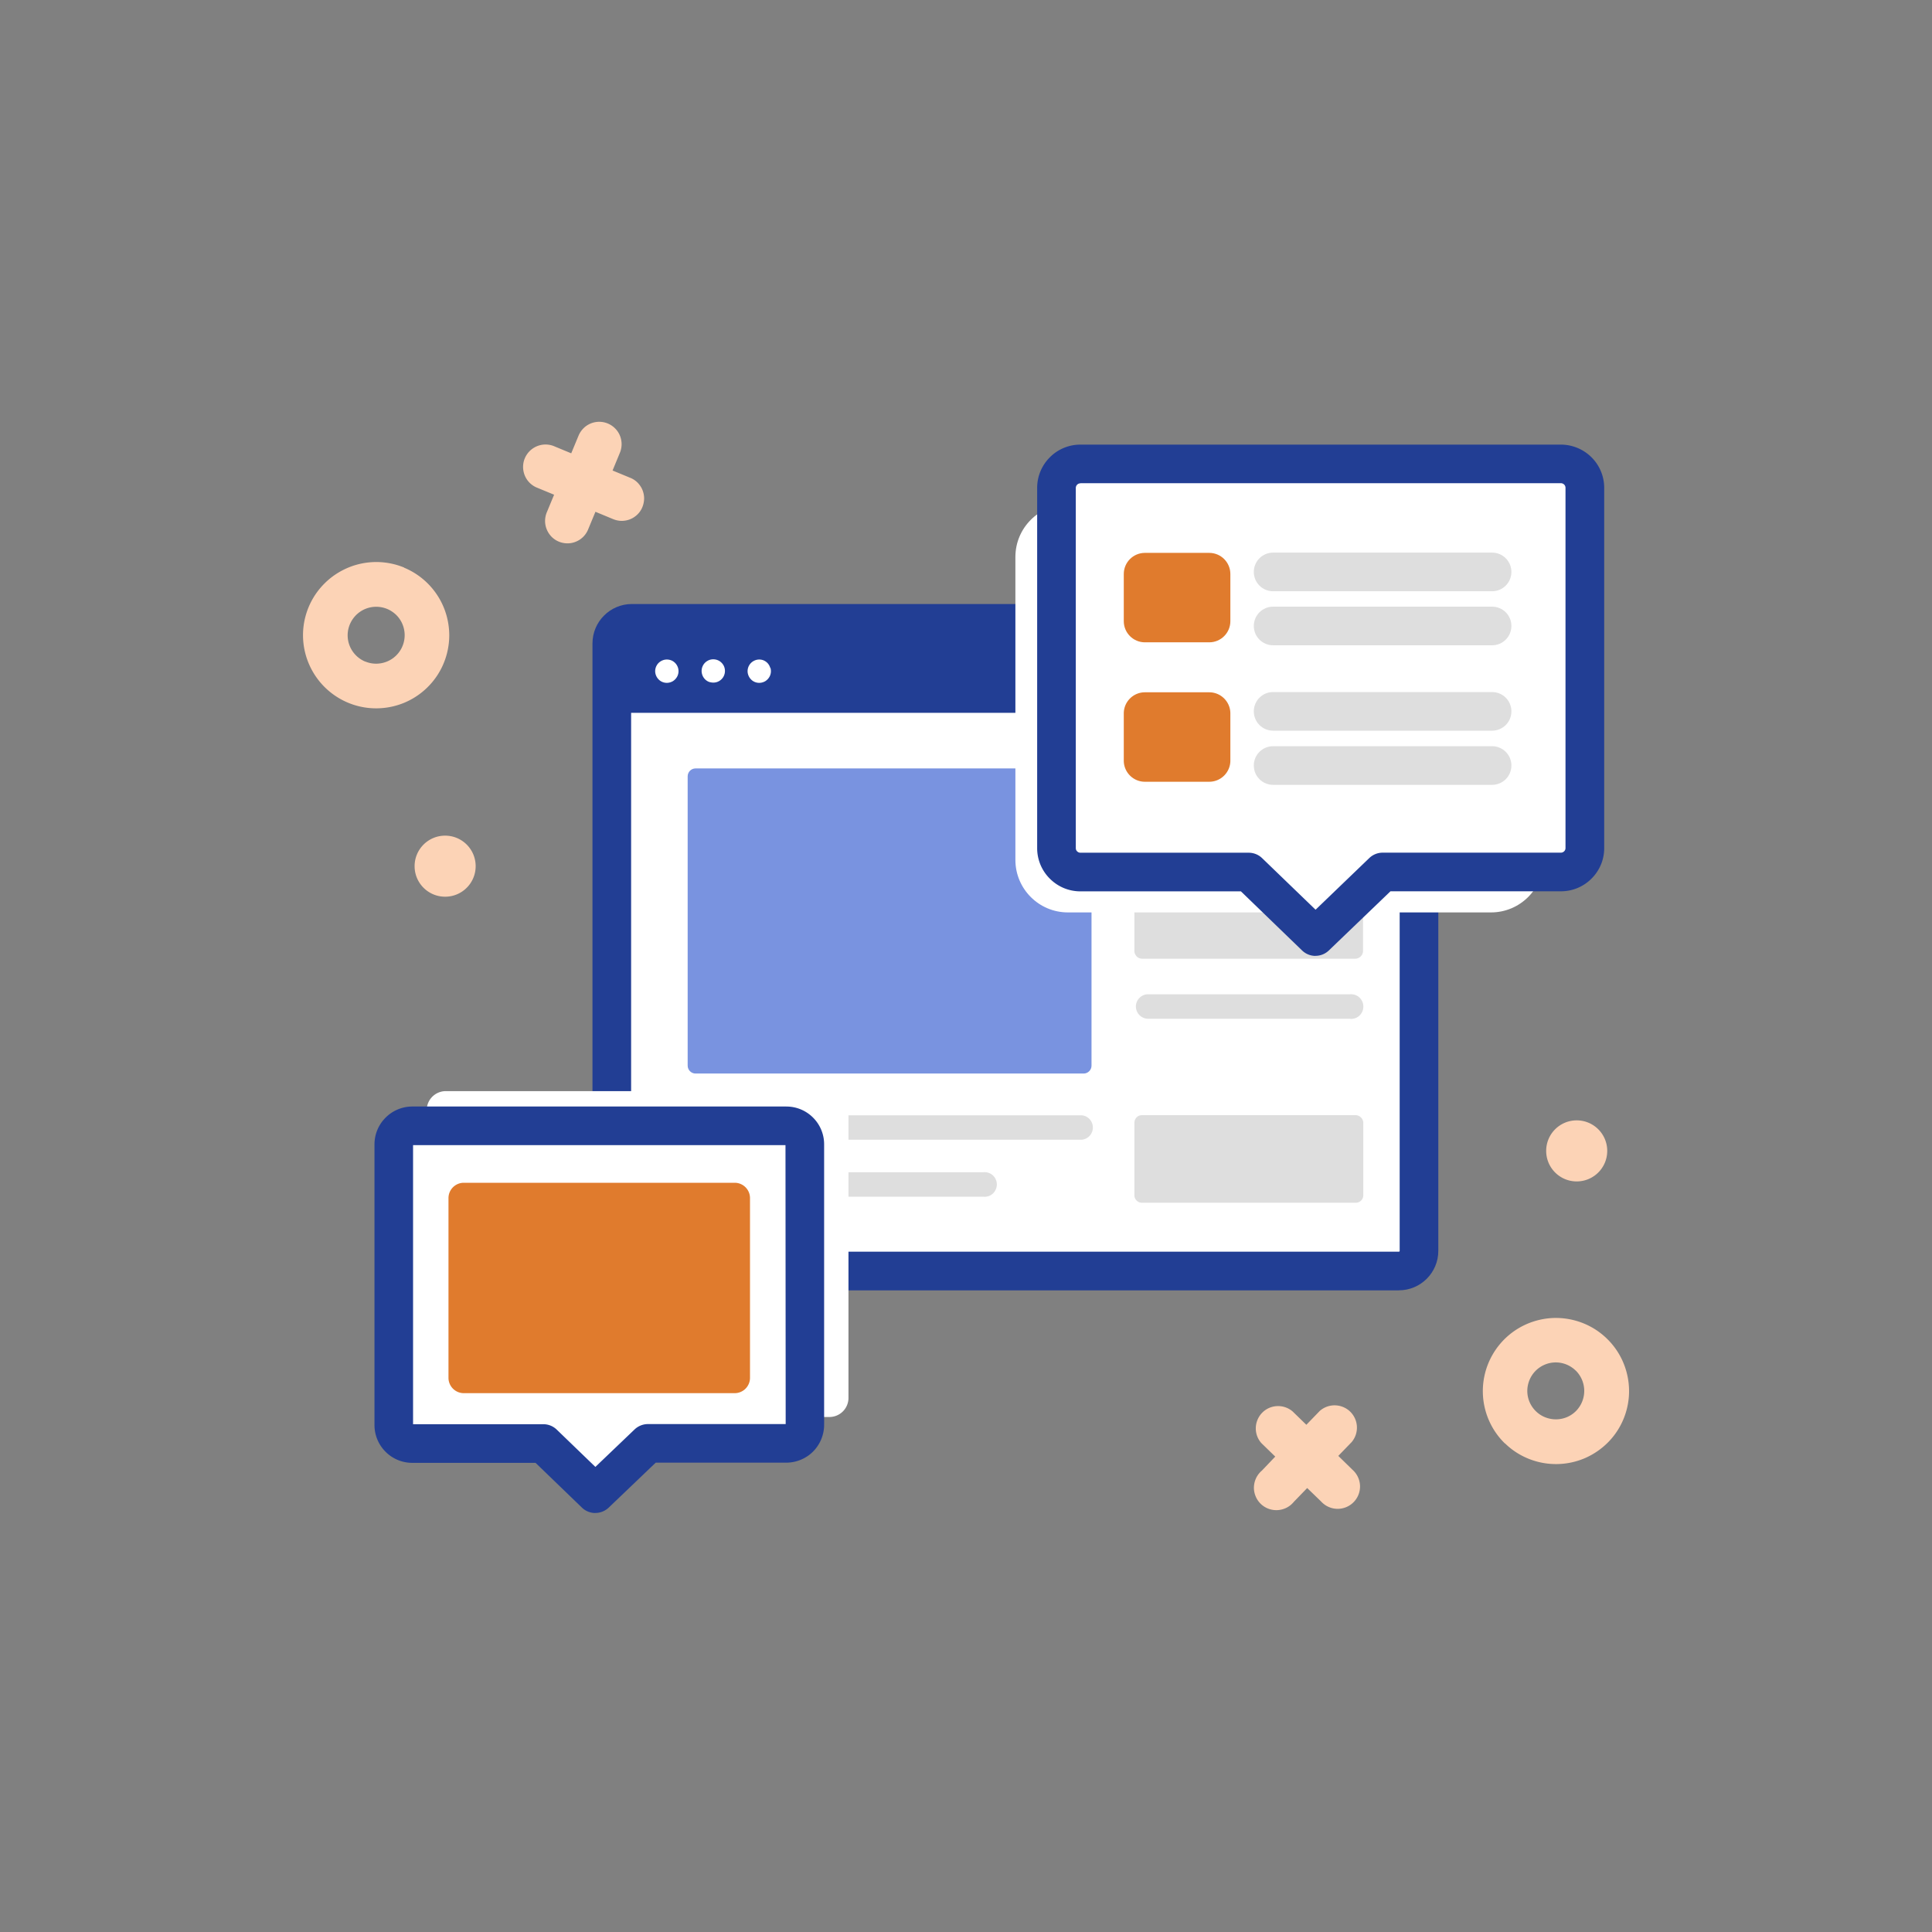 <svg id="_イヤー_1" xmlns="http://www.w3.org/2000/svg" viewBox="0 0 300 300"><rect x="0" y="0" width="300" height="300" fill="#808080" stroke="none"/><defs><style>.cls-1{fill:#fff}.cls-2{fill:#fcd3b6}.cls-3{fill:#dedede}.cls-4{fill:#e07b2d}.cls-5{fill:#223e94}</style></defs><path class="cls-1" d="M217.21 96.79H98.12c-1.72 0-3.12 1.4-3.12 3.12v94.33c0 1.72 1.4 3.12 3.12 3.12h119.1c1.72 0 3.12-1.4 3.12-3.12V99.91c0-1.72-1.4-3.12-3.12-3.12Z"/><path class="cls-5" d="M217.21 200.37H98.12c-3.38 0-6.12-2.75-6.12-6.12V99.91c0-3.38 2.75-6.12 6.12-6.12h119.1c3.38 0 6.12 2.75 6.12 6.12v94.33c0 3.38-2.75 6.12-6.12 6.12ZM98.12 99.79c-.07 0-.12.05-.12.12v94.33c0 .07.05.12.12.12h119.1c.07 0 .12-.05.12-.12V99.91c0-.07-.05-.12-.12-.12H98.12Z"/><path d="M168.26 119.32h-60.25c-.68 0-1.23.55-1.23 1.23v44.92c0 .68.55 1.23 1.23 1.23h60.25c.68 0 1.23-.55 1.23-1.23v-44.92c0-.68-.55-1.23-1.23-1.23Z" style="fill:#7993e0"/><path class="cls-3" d="M176.15 120.74v26.8c-.01.17 0 .34.06.5.06.16.15.31.26.44.12.13.26.23.41.29.16.07.33.1.5.1h33.04a1.219 1.219 0 0 0 .9-.39c.12-.12.21-.27.26-.43.06-.16.08-.33.07-.5v-26.8c.01-.17 0-.34-.06-.5-.06-.16-.15-.31-.26-.44-.12-.13-.26-.23-.41-.29-.16-.07-.33-.1-.5-.1h-33.05c-.17 0-.34.04-.49.11-.15.07-.29.17-.41.29-.12.12-.2.27-.26.43s-.08.33-.07.5ZM176.15 174.25v11.4c0 .15.04.31.11.45s.16.26.28.37a1.191 1.191 0 0 0 .86.29h33.05c.15.01.31-.01.45-.06.15-.05.28-.13.4-.23a1.133 1.133 0 0 0 .39-.81v-11.4c-.03-.3-.18-.58-.41-.79-.23-.2-.52-.32-.83-.31H177.4c-.15 0-.31.01-.45.06-.15.05-.28.13-.4.23s-.21.23-.28.37c-.07.14-.11.29-.11.44Z"/><path d="M94.94 110.7v-10.13c.02-.99.43-1.93 1.13-2.63a3.86 3.86 0 0 1 2.65-1.09H216.6c.49 0 .98.08 1.44.26.46.18.88.46 1.23.8a3.704 3.704 0 0 1 1.11 2.65v10.13H94.94Zm10.35-6.98c.11.39.09.8-.06 1.17-.15.37-.42.68-.76.89-.35.2-.75.29-1.15.24-.4-.05-.77-.23-1.05-.52-.28-.28-.46-.65-.52-1.05-.05-.4.03-.8.24-1.15.2-.35.52-.61.89-.76.37-.15.78-.17 1.17-.06.3.08.56.24.78.46.22.22.37.49.46.78Zm4.95 2.2c.38.11.79.1 1.16-.04.37-.14.69-.4.9-.74.21-.34.3-.74.26-1.14-.04-.4-.21-.77-.49-1.06-.27-.29-.64-.48-1.03-.54-.39-.06-.8 0-1.15.2-.35.19-.63.49-.79.86-.16.36-.2.77-.1 1.16.07.3.22.58.43.81.21.23.48.4.77.49h.04Zm9.4-2.2c.11.39.09.8-.06 1.17-.15.37-.42.68-.76.89-.35.2-.75.29-1.15.24-.4-.05-.77-.23-1.05-.52-.28-.28-.46-.65-.52-1.05-.05-.4.03-.8.24-1.15.2-.35.52-.61.89-.76.37-.15.78-.17 1.17-.06.29.09.55.25.76.46.21.22.36.48.44.77h.04Z" style="fill-rule:evenodd;fill:#223e94"/><path class="cls-3" d="M167.95 176.98h-59.09a1.922 1.922 0 0 1-1.76-1.9c0-.48.18-.94.51-1.29.32-.35.77-.57 1.25-.61h59.09c.48.04.92.25 1.25.61a1.912 1.912 0 0 1 0 2.58c-.32.35-.77.57-1.25.61ZM152.73 185.82h-43.87a1.922 1.922 0 0 1-1.76-1.9c0-.48.18-.94.51-1.29.32-.35.77-.57 1.25-.61h43.87c.26-.02.53.01.78.1s.48.22.67.4c.19.18.35.39.45.64.11.24.16.5.16.77s-.06.52-.16.76c-.11.24-.26.46-.45.64s-.42.32-.67.4c-.25.09-.51.12-.78.1ZM209.64 158.19h-31.5a1.922 1.922 0 0 1-1.76-1.9c0-.48.18-.94.51-1.29.32-.35.77-.57 1.25-.61h31.5c.26-.02.53.01.78.1.25.09.48.22.67.4.19.18.35.4.45.64.11.24.16.5.16.77s-.05.52-.16.77c-.11.24-.26.46-.45.64s-.42.32-.67.4c-.25.09-.51.12-.78.1Z"/><path class="cls-2" d="M62.75 88.15c2.07.86 3.84 2.31 5.09 4.18 1.25 1.86 1.91 4.06 1.92 6.3 0 2.24-.66 4.44-1.9 6.3a11.366 11.366 0 0 1-5.08 4.19c-2.07.86-4.35 1.09-6.55.66-2.2-.43-4.23-1.51-5.82-3.09a11.4 11.4 0 0 1-3.13-5.8 11.33 11.33 0 0 1 3.08-10.26c1.05-1.06 2.31-1.9 3.69-2.48 1.38-.58 2.86-.87 4.35-.88 1.49 0 2.98.29 4.36.86Zm-6.03 14.57c.81.34 1.7.42 2.55.25a4.42 4.42 0 0 0 3.23-6.03c-.33-.81-.9-1.5-1.63-1.98-.73-.49-1.58-.74-2.46-.74-.87 0-1.73.26-2.46.75s-1.29 1.18-1.63 1.99a4.4 4.4 0 0 0 0 3.38 4.441 4.441 0 0 0 2.39 2.39ZM69.12 139.24c2.62 0 4.74-2.12 4.74-4.74s-2.12-4.74-4.74-4.74-4.74 2.12-4.74 4.74 2.12 4.74 4.74 4.74ZM83.28 75.68l2.76 1.14-1.14 2.75c-.17.42-.26.87-.26 1.33 0 .46.09.91.27 1.33.17.42.43.8.75 1.13.32.32.71.58 1.13.75.42.17.87.26 1.33.26.46 0 .91-.09 1.33-.27.42-.17.8-.43 1.12-.75s.58-.71.75-1.13l1.14-2.75 2.75 1.14c.42.17.87.27 1.33.27.46 0 .91-.09 1.33-.26.42-.17.8-.43 1.13-.75.32-.32.58-.7.75-1.13.17-.42.26-.87.27-1.33 0-.46-.09-.91-.26-1.33-.17-.42-.43-.8-.75-1.13-.32-.32-.7-.58-1.13-.75l-2.76-1.14 1.14-2.76c.35-.85.35-1.81 0-2.66s-1.03-1.52-1.88-1.88a3.5 3.5 0 0 0-2.66 0c-.85.35-1.52 1.03-1.88 1.88l-1.14 2.75-2.75-1.14a3.494 3.494 0 0 0-4.46 1.92c-.35.84-.35 1.78-.02 2.62.33.84.98 1.52 1.81 1.89ZM233.68 224.14a11.352 11.352 0 0 1-2.62-12.33 11.4 11.4 0 0 1 4.1-5.15c1.85-1.27 4.03-1.97 6.27-2.01 2.24-.03 4.45.6 6.33 1.81 1.88 1.22 3.37 2.96 4.26 5.02.89 2.06 1.16 4.34.76 6.54-.4 2.21-1.44 4.25-3 5.86a11.556 11.556 0 0 1-3.65 2.53 11.383 11.383 0 0 1-8.71.13c-1.39-.55-2.66-1.37-3.73-2.42Zm10.98-11.33a4.442 4.442 0 0 0-2.28-1.18c-.86-.16-1.75-.06-2.55.29a4.4 4.4 0 0 0-1.96 1.66c-.47.73-.72 1.59-.71 2.46.01.87.28 1.72.78 2.44s1.19 1.28 2.01 1.6c.81.32 1.7.4 2.56.22a4.37 4.37 0 0 0 2.25-1.24 4.445 4.445 0 0 0-.09-6.25ZM244.83 183.45c2.62 0 4.74-2.12 4.74-4.74s-2.12-4.74-4.74-4.74-4.74 2.12-4.74 4.74 2.12 4.74 4.74 4.74ZM209.94 228.15l-2.13-2.08 2.07-2.14c.57-.67.86-1.53.82-2.41-.04-.88-.42-1.71-1.04-2.32-.63-.61-1.47-.96-2.35-.98-.88-.02-1.73.29-2.39.88l-2.07 2.14-2.14-2.08a3.47 3.47 0 0 0-2.41-.82c-.88.04-1.71.41-2.32 1.04-.61.63-.96 1.47-.98 2.34-.02.88.29 1.73.88 2.38l2.14 2.08-2.07 2.17c-.37.31-.67.7-.89 1.14-.21.44-.33.91-.35 1.4-.02.49.07.97.25 1.42a3.462 3.462 0 0 0 2.02 1.97 3.514 3.514 0 0 0 2.81-.17c.43-.22.81-.53 1.12-.91l2.07-2.14 2.14 2.07c.32.35.7.64 1.14.84a3.443 3.443 0 0 0 2.77.06c.44-.18.84-.45 1.17-.79a3.461 3.461 0 0 0-.24-5.06v-.03Z"/><path class="cls-1" d="M231.52 78.33h-65.69c-4.51 0-8.16 3.65-8.16 8.16v47.03c0 4.51 3.65 8.16 8.16 8.16h65.69c4.51 0 8.16-3.65 8.16-8.16V86.49c0-4.51-3.65-8.16-8.16-8.16Z"/><path class="cls-1" d="M242.37 135.41h-27.68l-10.43 10.02-10.38-10.02h-26.13c-.99 0-1.93-.39-2.63-1.09-.7-.7-1.09-1.64-1.09-2.63V75.76c0-.99.39-1.93 1.09-2.63.7-.7 1.64-1.09 2.63-1.09h74.61c.99 0 1.93.39 2.63 1.09.7.7 1.09 1.64 1.09 2.63v55.94c0 .98-.4 1.92-1.09 2.62s-1.64 1.08-2.62 1.08Z"/><path class="cls-5" d="M204.27 148.43c-.75 0-1.5-.28-2.08-.84l-9.5-9.18h-24.92c-1.79 0-3.48-.7-4.75-1.97a6.663 6.663 0 0 1-1.97-4.75V75.76c0-1.79.7-3.48 1.97-4.75a6.663 6.663 0 0 1 4.75-1.97h74.61c1.77 0 3.5.72 4.75 1.97a6.68 6.68 0 0 1 1.97 4.75v55.94c0 1.8-.71 3.48-1.98 4.74a6.672 6.672 0 0 1-4.74 1.96h-26.47l-9.56 9.18c-.58.56-1.33.84-2.08.84Zm-36.5-73.38a.71.71 0 0 0-.51.21c-.13.14-.21.31-.21.51v55.93c0 .19.07.37.21.5.14.14.32.21.51.21h26.13c.78 0 1.52.3 2.08.84l8.3 8.01 8.34-8.02c.56-.54 1.3-.84 2.08-.84h27.68c.19 0 .37-.08.5-.21.14-.14.21-.31.21-.5V75.75a.71.71 0 0 0-.21-.51.73.73 0 0 0-.5-.21h-74.61Z"/><path class="cls-1" d="M128.79 169.43H69.22a2.96 2.96 0 0 0-2.96 2.96v44.68c0 1.63 1.33 2.96 2.96 2.96h59.57a2.96 2.96 0 0 0 2.96-2.96v-44.68a2.96 2.96 0 0 0-2.96-2.96Z"/><path class="cls-1" d="M122.08 224.12h-21.47l-8.17 7.81-8.07-7.79H64.03c-.77 0-1.5-.3-2.04-.85-.54-.54-.85-1.27-.85-2.04v-43.56c0-.77.3-1.5.85-2.04.54-.54 1.27-.85 2.04-.85h58.06c.77 0 1.5.3 2.04.85.54.54.85 1.27.85 2.04v43.54c0 .76-.3 1.5-.85 2.04-.54.54-1.27.84-2.04.84Z"/><path class="cls-5" d="M92.44 234.94c-.75 0-1.5-.28-2.08-.84l-7.2-6.95H64.03c-1.57 0-3.05-.61-4.16-1.72a5.847 5.847 0 0 1-1.72-4.16v-43.56c0-1.57.61-3.05 1.72-4.16a5.857 5.857 0 0 1 4.16-1.73h58.06c1.57 0 3.05.61 4.16 1.72a5.847 5.847 0 0 1 1.72 4.16v43.54c0 1.55-.63 3.07-1.72 4.16s-2.59 1.72-4.16 1.72h-20.27l-7.3 6.98c-.58.55-1.33.83-2.07.83Zm-28.3-13.79h20.23c.78 0 1.52.3 2.08.84l6 5.79 6.09-5.82c.56-.53 1.3-.83 2.07-.83H122l-.03-43.31H64.14v43.33Z"/><path class="cls-3" d="M231.69 91.81h-34c-1.66 0-3-1.34-3-3s1.34-3 3-3h34c1.66 0 3 1.34 3 3s-1.34 3-3 3ZM231.69 100.2h-34c-1.66 0-3-1.34-3-3s1.34-3 3-3h34c1.66 0 3 1.34 3 3s-1.34 3-3 3Z"/><path class="cls-4" d="M187.77 85.85h-9.99c-1.81 0-3.28 1.47-3.28 3.28v7.33c0 1.81 1.47 3.28 3.28 3.28h9.99c1.81 0 3.28-1.47 3.28-3.28v-7.33c0-1.81-1.47-3.28-3.28-3.28Z"/><path class="cls-3" d="M231.69 113.46h-34c-1.66 0-3-1.34-3-3s1.34-3 3-3h34c1.66 0 3 1.34 3 3s-1.34 3-3 3ZM231.69 121.87h-34c-1.66 0-3-1.34-3-3s1.34-3 3-3h34c1.66 0 3 1.34 3 3s-1.34 3-3 3Z"/><path class="cls-4" d="M187.77 107.5h-9.99c-1.81 0-3.28 1.47-3.28 3.28v7.33c0 1.81 1.47 3.28 3.28 3.28h9.99c1.81 0 3.28-1.47 3.28-3.28v-7.33c0-1.81-1.47-3.28-3.28-3.28ZM72.02 216.33h42.06a2.38 2.38 0 0 0 2.38-2.38v-27.91a2.38 2.38 0 0 0-2.38-2.38H72.02a2.38 2.38 0 0 0-2.38 2.38v27.91a2.38 2.38 0 0 0 2.38 2.38Z"/></svg>